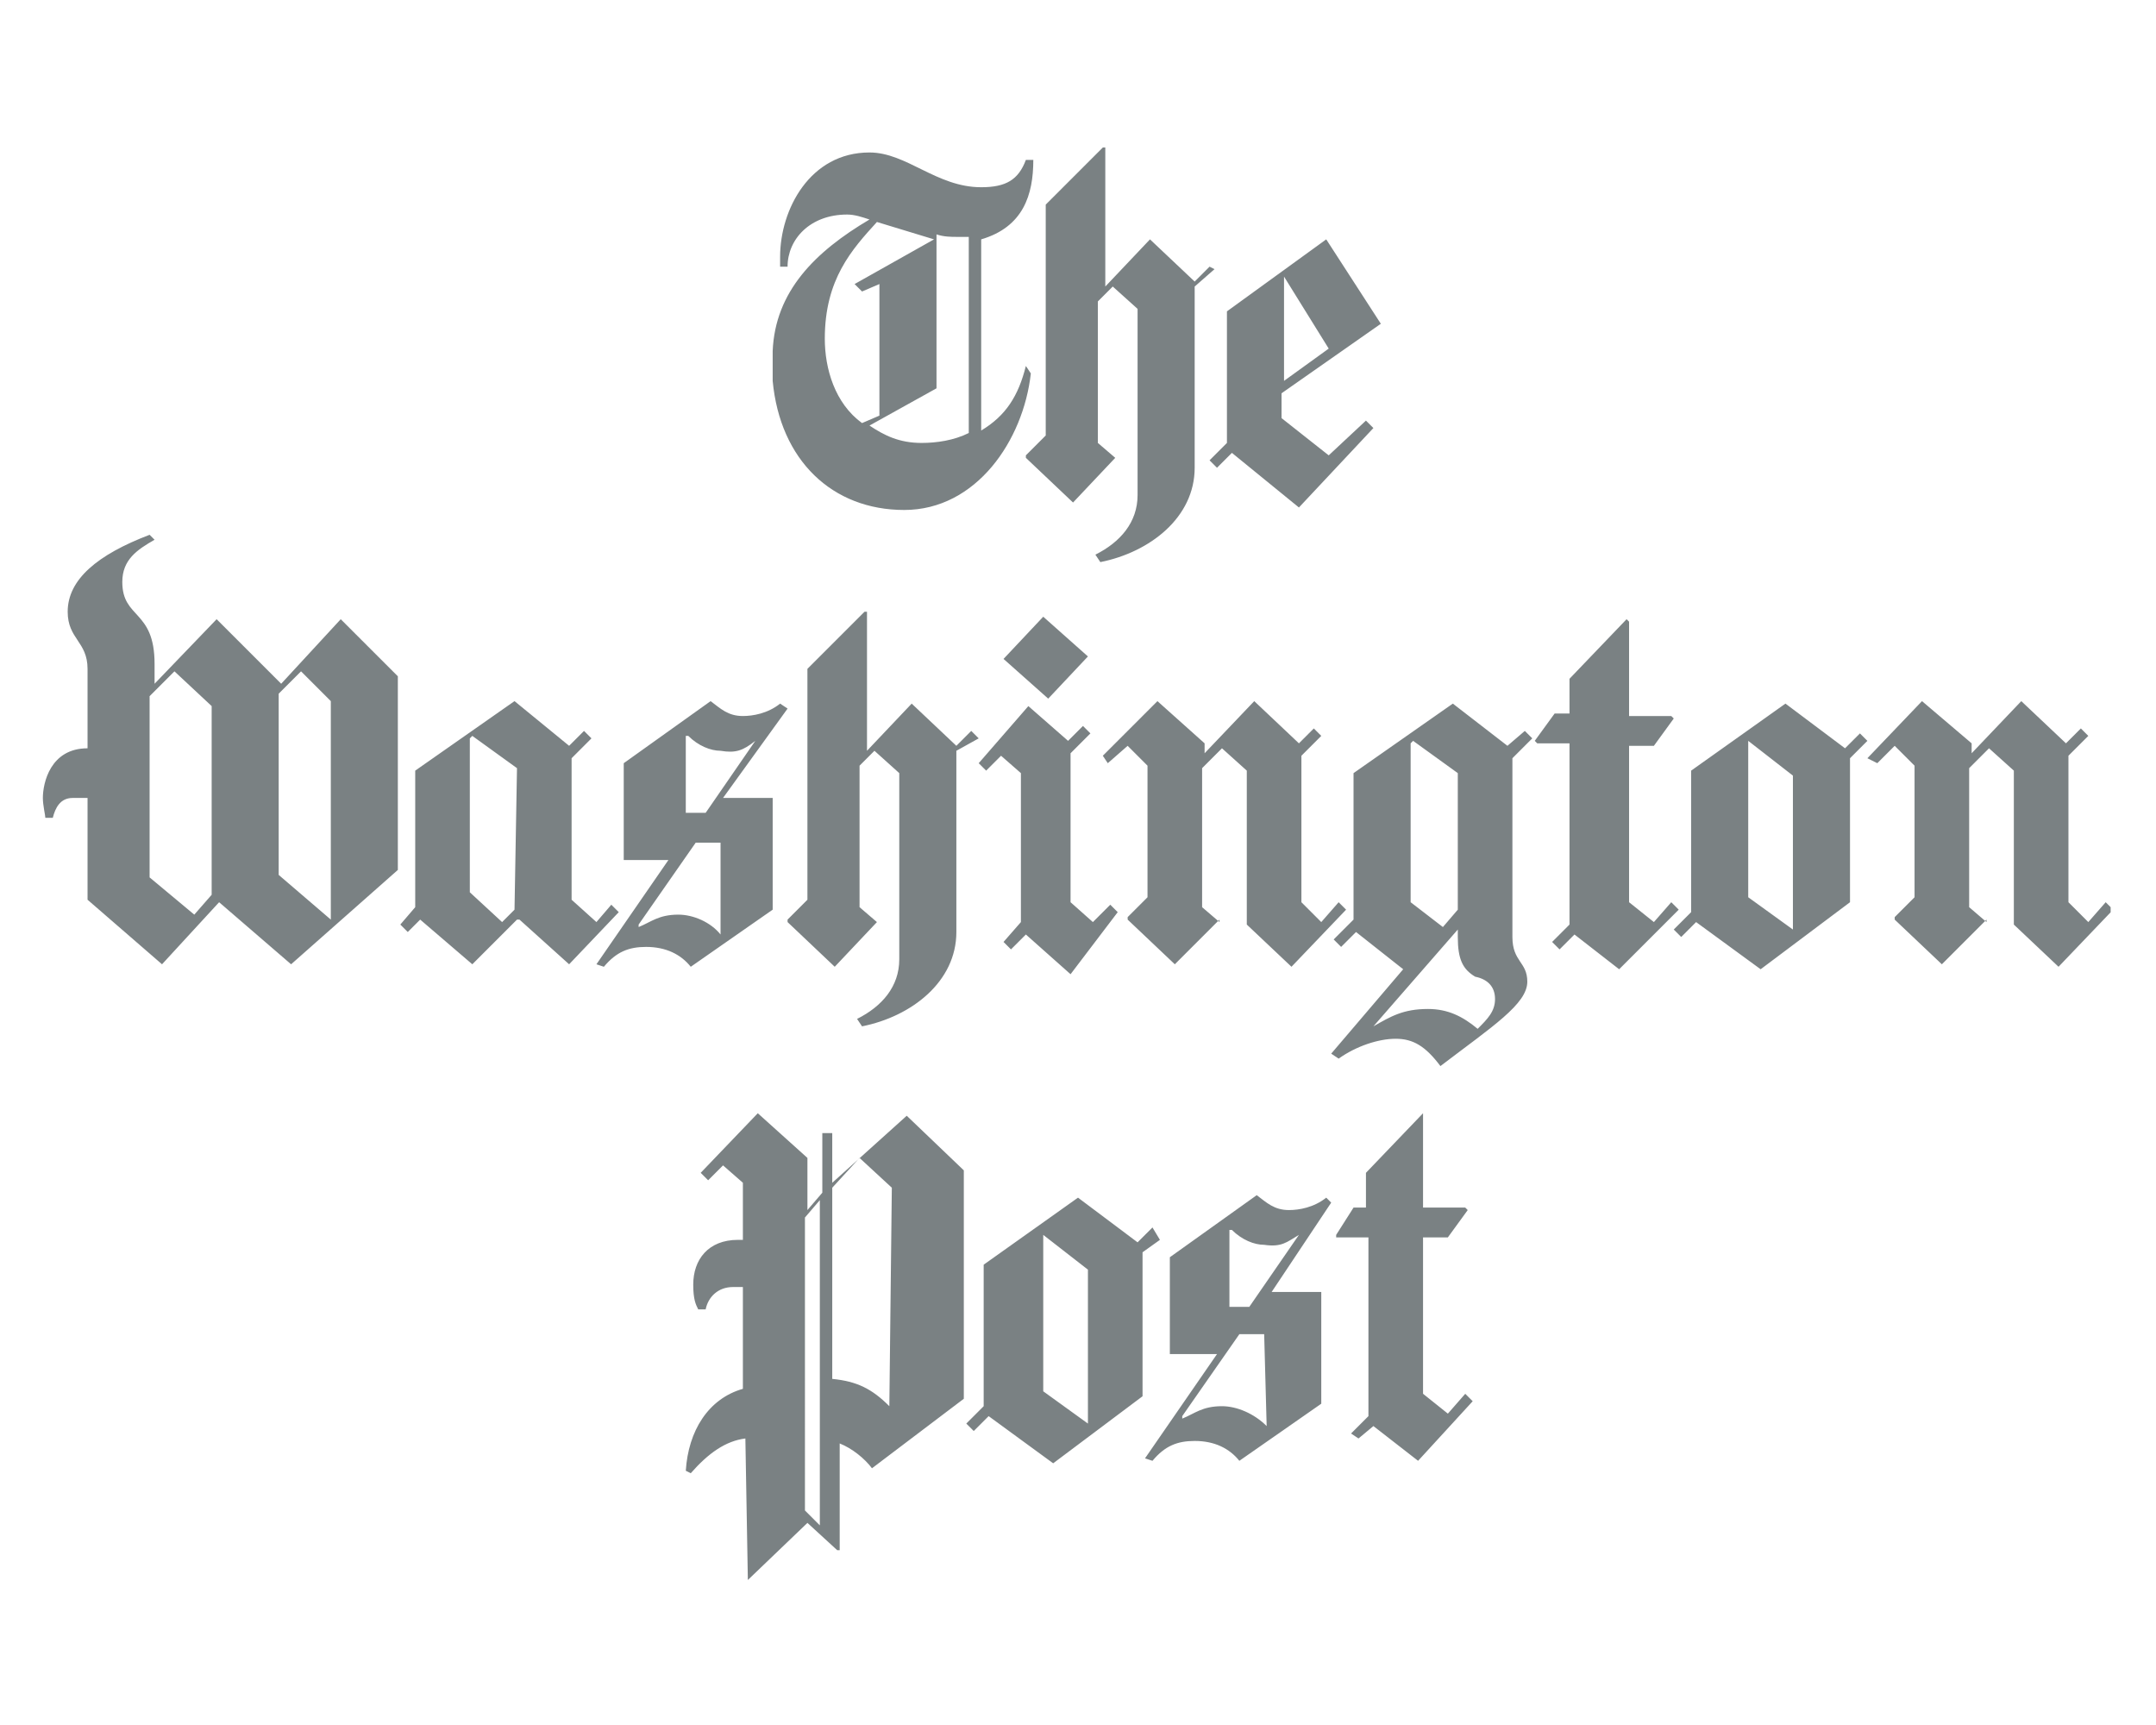<svg xmlns="http://www.w3.org/2000/svg" xmlns:xlink="http://www.w3.org/1999/xlink" viewBox="0 0 2500 2000"><symbol id="a" viewBox="-41.7 -28.8 83.3 57.7"><path d="M-34.9 1.3l-.7.8-1.8-1.5v-7.3l1-1 1.5 1.4v7.6zm4.8 1L-32.2.5v-7.3l.9-.9 1.2 1.2v8.8zm2.7-2v-7.8l-2.3-2.3-2.4 2.6-2.6-2.6-2.5 2.6V-8c0-2.2-1.3-1.8-1.3-3.3 0-.9.6-1.3 1.3-1.7l-.2-.2c-2.1.8-3.3 1.8-3.3 3.1 0 1.1.8 1.2.8 2.3v3.2c-1.5 0-1.8 1.4-1.8 2 0 .3.1.7.1.8h.3c.1-.4.3-.8.8-.8h.6v4.1l3 2.6 2.3-2.5 2.9 2.5 4.3-3.8zm4.7 1.6l-.5.5-1.3-1.2V-5l.1-.1 1.8 1.3-.1 5.7zm8.3 1c-.4-.5-1.1-.8-1.7-.8-.8 0-1.1.3-1.6.5v-.1l2.3-3.3h1v3.7zm1.4-7.8L-15-2h-.8v-3.1h.1c.4.4.9.6 1.3.6.6.1.9 0 1.4-.4zM-18.5 2l-.3-.3-.6.7-1-.9v-5.7l.8-.8-.3-.3-.6.6-2.2-1.8-4 2.8v5.5l-.6.7.3.3.5-.5 2.1 1.8 1.8-1.8h.1l2 1.8 2-2.1zm6.8-8.2l-.3-.2c-.5.4-1.1.5-1.5.5-.6 0-.9-.3-1.3-.6L-18.3-4v3.9h1.8l-2.9 4.2.3.1c.5-.6 1-.8 1.7-.8.8 0 1.4.3 1.8.8l3.3-2.3v-4.5h-2l2.6-3.6zM-4-5l-.3-.3-.6.6-1.8-1.7-1.8 1.9v-5.6h-.1l-2.3 2.3v9.3l-.8.8v.1l1.9 1.8 1.7-1.8-.7-.6v-5.7l.6-.6 1 .9v7.5c0 1.1-.7 1.9-1.7 2.4l.2.3c2-.4 3.8-1.8 3.8-3.8v-7.3L-4-5zm5.6 7l-.3-.3-.7.7-.9-.8v-6l.8-.8-.3-.3-.6.6L-2-6.3-4-4l.3.3.6-.6.8.7v6l-.7.8.3.3.6-.6 1.8 1.6L1.6 2zM.4-8.3l-1.8-1.6L-3-8.2l1.8 1.6L.4-8.3zM16.8 5.5c0 .5-.3.8-.7 1.2-.6-.5-1.2-.8-2-.8-1 0-1.5.3-2.2.7l3.4-3.9V3c0 .9.2 1.3.7 1.6.5.1.8.4.8.9zm-1.5-3.6l-.6.7-1.3-1v-6.4l.1-.1 1.8 1.3v5.5zm13.5.8L27 1.4v-6.3l1.8 1.4v6.2zm-18-.8l-.3-.3-.7.8-.8-.8v-5.9l.8-.8-.3-.3-.6.6-1.8-1.7-2 2.1v-.4L3.2-6.5 1-4.3l.2.3.8-.7.8.8v5.3l-.8.8v.1l1.9 1.8 1.8-1.8v.1L5 1.8v-5.6l.8-.8 1 .9v6.2l1.8 1.7 2.2-2.3zM18.3-5l-.3-.3-.7.6-2.2-1.7-4 2.8v5.9l-.8.8.3.3.6-.6 1.9 1.5-2.9 3.4.3.2c.7-.5 1.6-.8 2.3-.8s1.2.3 1.8 1.1c2.1-1.6 3.5-2.5 3.5-3.4 0-.8-.6-.8-.6-1.8v-7.2l.8-.8zm5.9 6.9l-.3-.3-.7.8-1-.8v-6.3h1l.8-1.1-.1-.1h-1.7v-3.8l-.1-.1-2.3 2.4V-6h-.6l-.8 1.1.1.1h1.3v7.3l-.7.7.3.3.6-.6 1.8 1.4 2.4-2.4zm7.6-6.8l-.3-.3-.6.6-2.4-1.8-3.8 2.7V2l-.7.7.3.3.6-.6 2.6 1.9 3.6-2.7v-5.8l.7-.7zm9.9 6.8l-.3-.3-.7.8-.8-.8v-5.9l.8-.8-.3-.3-.6.6L38-6.5l-2 2.1v-.4l-2-1.7-2.2 2.3.4.2.7-.7.8.8v5.3l-.8.8v.1l1.9 1.8 1.8-1.8v.1l-.7-.6v-5.6l.8-.8 1 .9v6.2l1.8 1.7 2.2-2.3zM-2.1-20c-.3 1.2-.8 2-1.8 2.6v-7.7c1.7-.5 2.1-1.8 2.1-3.2h-.3c-.3.8-.8 1.1-1.8 1.1-1.8 0-3-1.4-4.5-1.4-2.4 0-3.6 2.3-3.6 4.2v.4h.3c0-1.1.9-2.1 2.4-2.1.3 0 .6.1.9.2-2.2 1.3-3.8 2.9-3.9 5.3v1.2c.3 3.2 2.4 5.2 5.3 5.2s4.8-2.8 5.1-5.5l-.2-.3zm-8.1-1.1c0-2.4 1.1-3.6 2.1-4.7l2.3.7-3.2 1.8.3.3.7-.3v5.3l-.7.3c-1.1-.8-1.5-2.2-1.5-3.4zm5.8 3.8c-.6.3-1.3.4-1.9.4-.9 0-1.5-.3-2.1-.7l2.7-1.5v-6.2c.3.1.6.1.8.1h.5v7.9zm14.5.9l-1.9-1.5v-1l4-2.8-2.2-3.4-4 2.9v5.3l-.7.7.3.3.6-.6 2.7 2.2 3-3.2-.3-.3-1.5 1.4zm-1.8-7.2l1.8 2.9-1.8 1.3v-4.2zm-3-.4l-.6.6-1.8-1.7-1.8 1.9v-5.6H1l-2.3 2.3v9.3l-.8.8v.1l1.9 1.8 1.7-1.8-.7-.6v-5.7l.6-.6 1 .9v7.5c0 1.1-.7 1.9-1.7 2.4l.2.3c2-.4 3.8-1.8 3.8-3.8v-7.3l.8-.7-.2-.1zM-9.9 12.9v-2h-.4v2.4l-.6.7v-2.1l-2-1.8-2.3 2.4.3.3.6-.6.8.7v2.3h-.2c-1.2 0-1.8.8-1.8 1.8 0 .6.1.8.2 1h.3c.1-.5.5-.9 1.1-.9h.4v4.1c-1.4.4-2.2 1.7-2.3 3.3l.2.1c.7-.8 1.4-1.3 2.2-1.4l.1 5.7 2.4-2.3 1.2 1.1h.1v-4.3c.5.2 1 .6 1.3 1l3.7-2.8v-9.2l-2.3-2.2-3 2.7zm-.5 13.8l-.6-.6V14.3l.6-.7v13.1zm2.8-4.8c-.7-.7-1.3-1-2.3-1.1v-7.7l1.1-1.2 1.3 1.2-.1 8.8zM10 13.5c-.5.4-1.1.5-1.5.5-.6 0-.9-.3-1.3-.6l-3.5 2.5v3.9h1.9L2.7 24l.3.1c.5-.6 1-.8 1.7-.8.8 0 1.4.3 1.8.8l3.3-2.3v-4.5h-2l2.4-3.6-.2-.2zm-2.4 9.2c-.5-.5-1.2-.8-1.8-.8-.8 0-1.1.3-1.6.5v-.1L6.5 19h1l.1 3.7zm-.7-4.8h-.8v-3.1h.1c.4.4.9.6 1.3.6.7.1.9-.1 1.4-.4l-2 2.9zm7-2.8h1l.8-1.1-.1-.1h-1.7v-3.8l-2.3 2.4v1.4h-.5l-.7 1.1v.1h1.3v7.2l-.7.7.3.2.6-.5 1.8 1.4 2.2-2.4-.3-.3-.7.8-1-.8v-6.3zM3 14.7l-.6.6L0 13.5l-3.8 2.7v5.7l-.7.7.3.3.6-.6 2.6 1.9 3.6-2.7v-5.8l.7-.5-.3-.5zM.4 22.6l-1.8-1.3V15l1.8 1.4v6.2z" fill="#7a8183"/></symbol><use xlink:href="#a" width="83.3" height="57.7" x="-41.7" y="-28.8" transform="translate(1250.001 1000) scale(28.784)" overflow="visible"/></svg>
